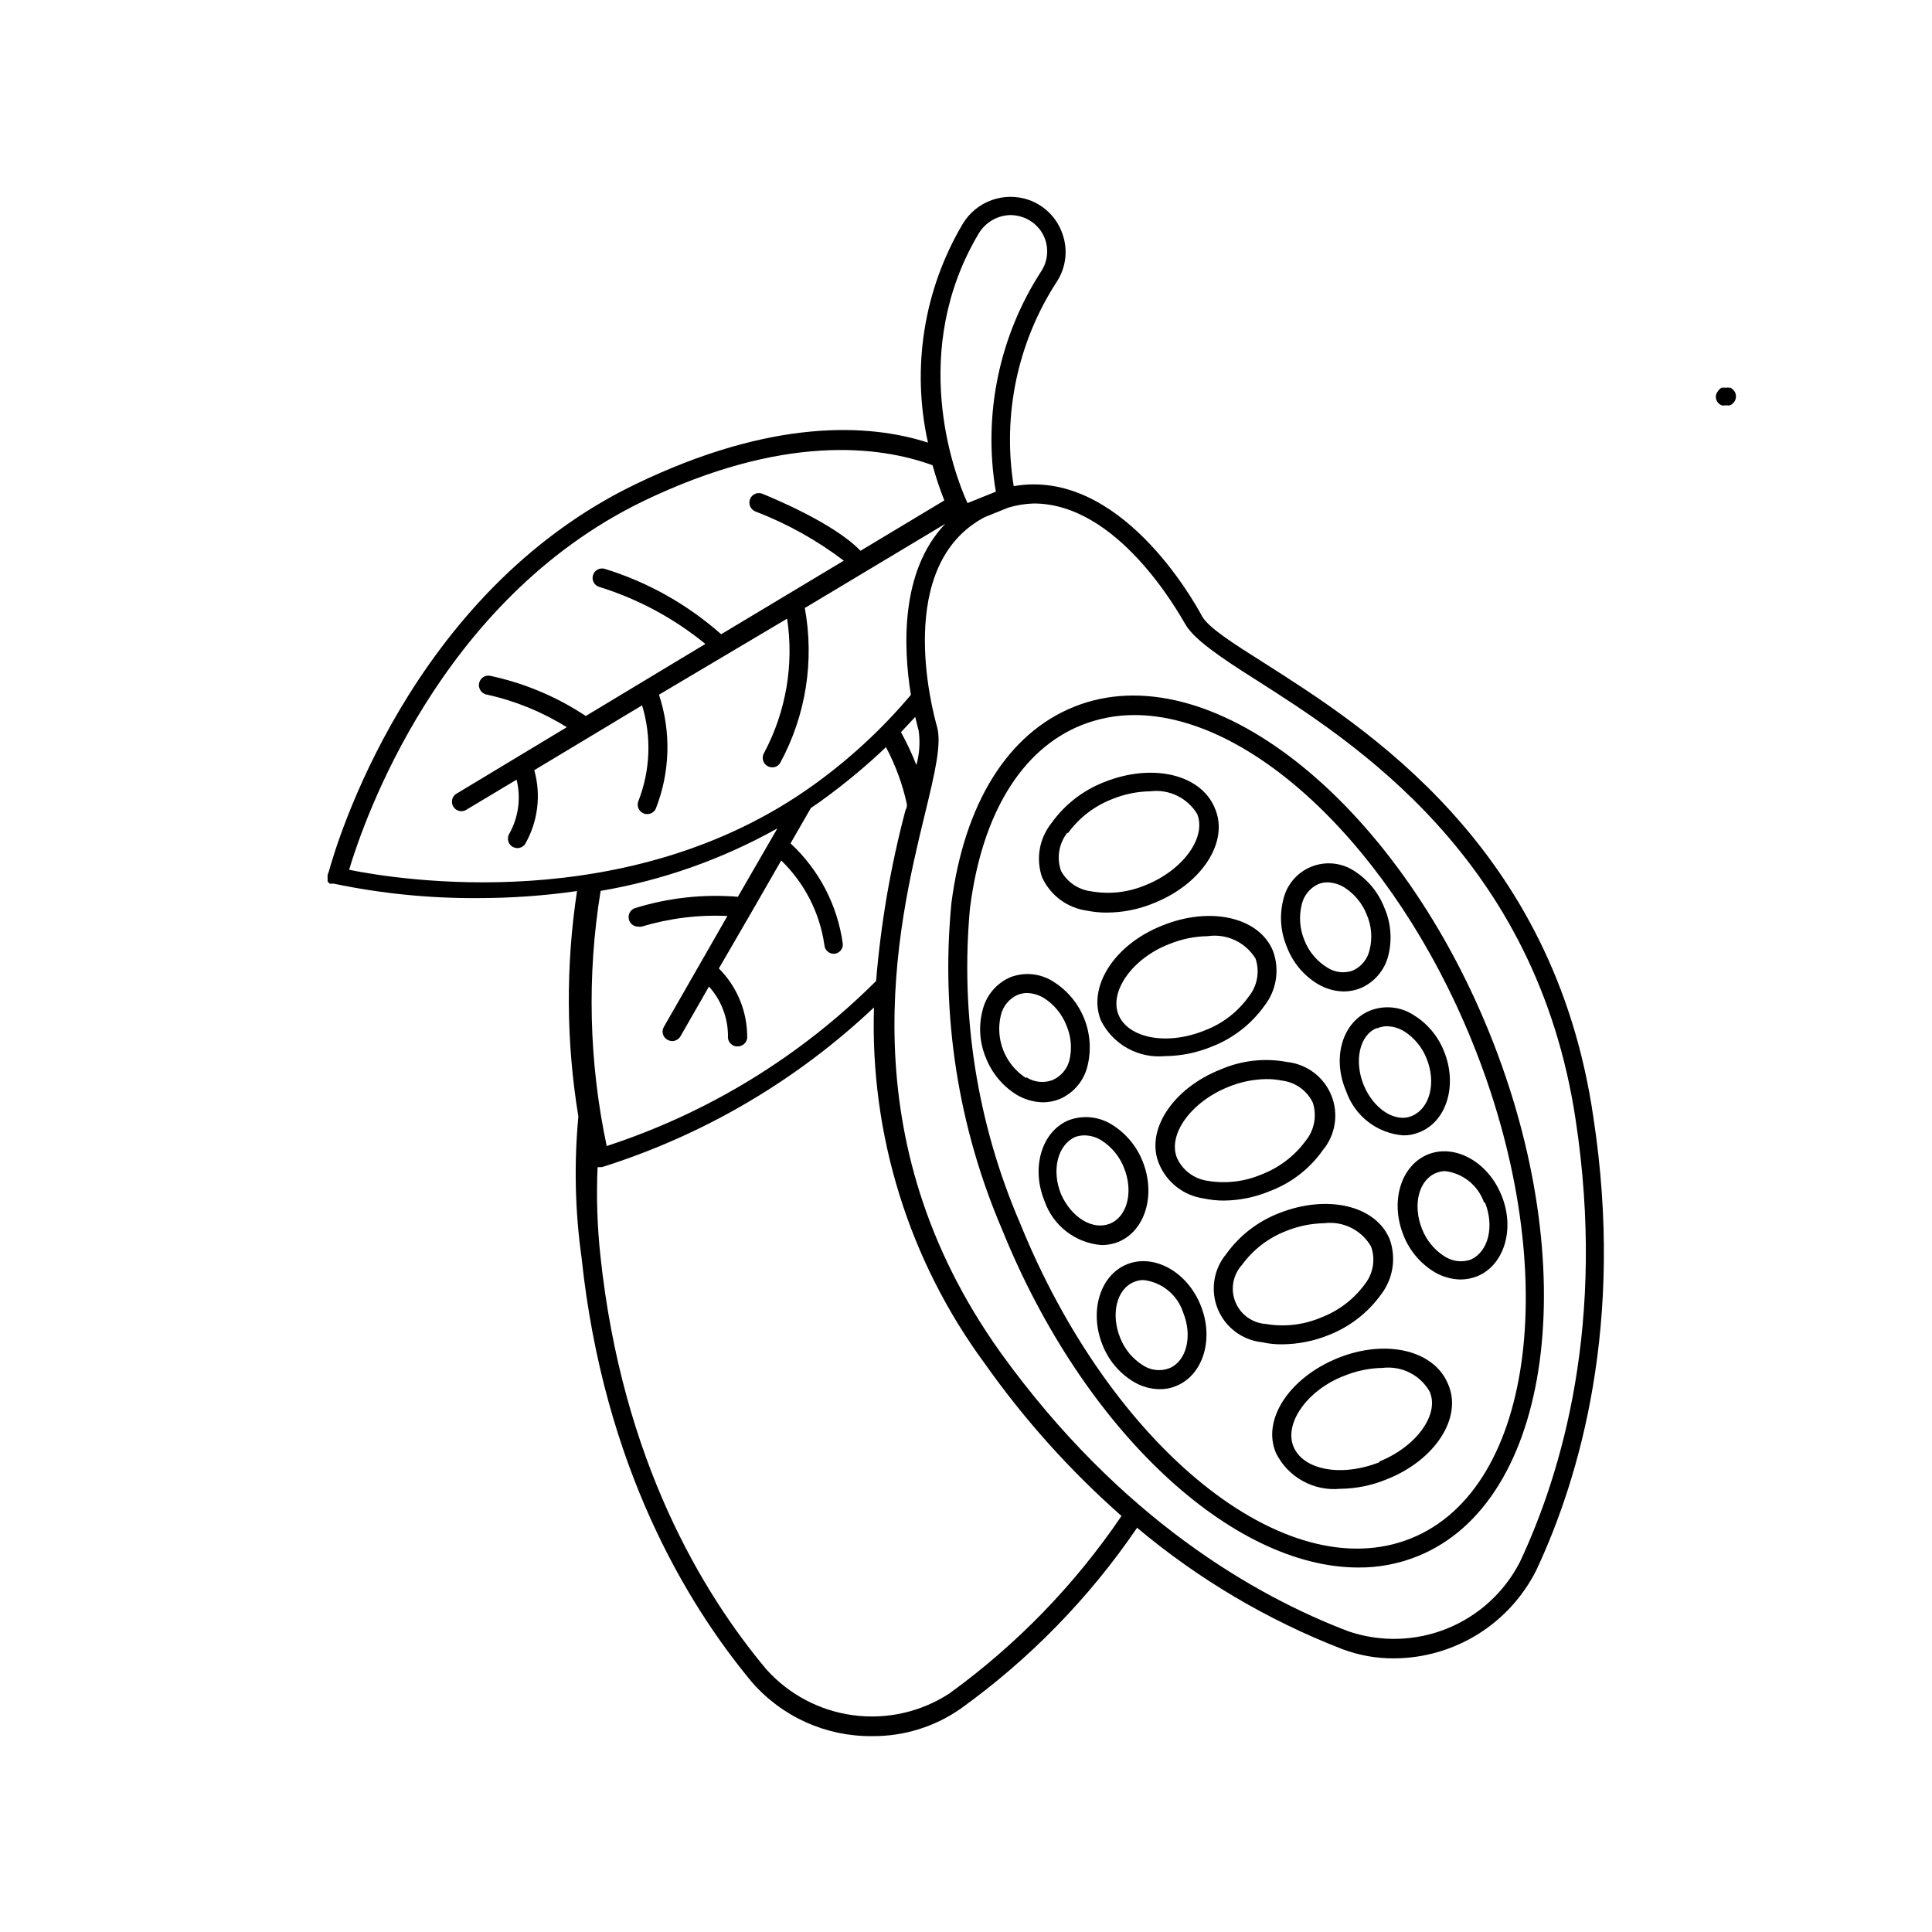 <?xml version="1.0" encoding="UTF-8"?>
<!-- Uploaded to: ICON Repo, www.iconrepo.com, Generator: ICON Repo Mixer Tools -->
<svg fill="#000000" width="800px" height="800px" version="1.1" viewBox="144 144 512 512" xmlns="http://www.w3.org/2000/svg">
 <g>
  <path d="m298.13 477.38c5.844 55.117 27.762 91.492 45.09 112.35v0.004c8.023 9.246 19.703 14.496 31.941 14.355 8.332 0.07 16.484-2.449 23.328-7.203 18.309-13.137 34.168-29.387 46.852-48.012 16.262 13.652 34.664 24.527 54.465 32.191 4.367 1.629 8.992 2.449 13.652 2.418 7.828-0.035 15.492-2.238 22.145-6.363 6.652-4.125 12.031-10.016 15.539-17.012 11.488-24.484 23.477-65.496 15.113-120.06-10.426-71.793-60.457-103.28-87.008-120.21-8.465-5.34-15.113-9.574-16.727-12.594-2.316-4.332-21.965-39.297-49.879-34.41l0.004-0.004c-3.055-18.863 1.023-38.188 11.438-54.207 2.414-3.727 2.973-8.355 1.512-12.547-1.41-4.223-4.68-7.566-8.867-9.07-3.227-1.141-6.75-1.125-9.965 0.039-3.215 1.168-5.93 3.418-7.672 6.359-10.301 17.43-13.578 38.129-9.168 57.891-15.617-5.039-41.312-6.449-77.535 11.035-59.953 28.965-79.453 96.023-81.266 102.72-0.273 0.492-0.379 1.059-0.301 1.613v0.504c-0.02 0.133-0.02 0.27 0 0.402 0.07 0.141 0.176 0.262 0.301 0.355l0.25 0.25h1.059c12.508 2.621 25.262 3.902 38.039 3.828 8.852 0.012 17.691-0.609 26.449-1.863-3.016 19.812-2.894 39.977 0.355 59.75-1.172 12.488-0.883 25.066 0.855 37.484zm12.645-89.375c0.395 0.957 1.332 1.578 2.367 1.562 0.301 0.047 0.609 0.047 0.906 0 7.359-2.227 15.043-3.18 22.723-2.82l-16.828 29.371c-0.344 0.57-0.441 1.258-0.27 1.902 0.172 0.648 0.598 1.195 1.18 1.523 0.387 0.211 0.816 0.328 1.258 0.352 0.91 0.004 1.754-0.477 2.219-1.258l7.559-13.199h-0.004c3.223 3.582 5.016 8.227 5.039 13.047-0.18 1.375 0.789 2.637 2.168 2.82h0.453c1.242-0.012 2.293-0.934 2.469-2.164 0.094-6.926-2.613-13.594-7.508-18.492l8.766-15.113 7.758-13.504c6.184 5.988 10.203 13.855 11.438 22.371 0.078 1.332 1.184 2.371 2.519 2.367 0.664-0.023 1.289-0.316 1.734-0.812 0.445-0.492 0.676-1.145 0.633-1.805-1.387-10.223-6.285-19.645-13.855-26.652l5.391-9.371c1.059-0.754 2.117-1.41 3.176-2.215v-0.004c5.875-4.258 11.465-8.906 16.727-13.902 2.531 4.758 4.398 9.844 5.539 15.113 0 0.504 0 1.008-0.352 1.512-3.934 14.855-6.547 30.027-7.809 45.344-20.035 19.977-44.492 34.957-71.391 43.73-4.719-22.246-5.266-45.172-1.609-67.613 16.449-2.809 32.297-8.414 46.852-16.574l-10.477 18.137c-9.266-0.762-18.594 0.281-27.461 3.074-1.254 0.551-1.836 2.008-1.309 3.273zm71.996-49.977 3.777-4.031c0.402 1.762 0.754 3.023 0.906 3.629v-0.004c0.426 3.051 0.223 6.156-0.605 9.121-1.168-2.992-2.531-5.902-4.078-8.715zm12.797 254.78v-0.004c-7.516 4.891-16.531 6.934-25.418 5.758-8.887-1.172-17.062-5.484-23.051-12.156-16.875-20.152-38.238-55.418-43.98-109.58-0.848-7.812-1.098-15.676-0.758-23.527 0.152 0.031 0.305 0.031 0.453 0h0.707c26.926-8.465 51.578-22.938 72.094-42.32-1.066 33.898 9.297 67.172 29.422 94.465 10.453 14.797 22.59 28.324 36.176 40.305-12.363 18.223-27.809 34.148-45.645 47.055zm22.371-315.38c22.219 0 38.137 28.516 40.305 32.195 2.168 3.68 8.715 8.312 18.488 14.461 25.895 16.516 74.41 47.199 84.84 116.73 8.113 53.555-3.578 93.305-14.812 117.19v-0.004c-4.109 7.981-10.945 14.219-19.27 17.586-8.32 3.363-17.57 3.633-26.074 0.754-24.688-9.371-60.457-29.773-92.195-73.809-40.859-57.184-27.355-113-20.102-142.83 2.719-11.234 4.484-18.641 3.176-23.227-1.309-4.586-11.336-42.723 12.645-55.418l6.246-2.519c2.191-0.664 4.461-1.035 6.75-1.109zm-14.512-71.645c1.793-2.914 4.941-4.715 8.363-4.789 1.098 0.008 2.184 0.195 3.223 0.555 2.773 0.941 4.969 3.098 5.949 5.859 0.984 2.758 0.648 5.816-0.91 8.297-11.273 17.312-15.609 38.23-12.141 58.594l-7.508 3.023c-3.828-8.312-15.52-40.504 3.023-71.539zm-166.91 168.72c3.777-12.645 23.781-71.387 77.84-97.637 37.18-17.938 62.676-14.711 76.781-9.574v0.004c0.871 3.16 1.914 6.269 3.121 9.32l-22.219 13.352c-7.055-7.406-23.93-14.258-25.996-15.113v-0.004c-1.293-0.516-2.758 0.117-3.273 1.41-0.516 1.297 0.117 2.762 1.41 3.277 8.391 3.215 16.277 7.606 23.43 13.047l-32.496 19.496c-8.926-7.91-19.438-13.816-30.836-17.328-1.32-0.395-2.711 0.348-3.121 1.66-0.203 0.637-0.141 1.324 0.172 1.914s0.848 1.023 1.488 1.211c10.258 3.184 19.801 8.316 28.113 15.113l-31.688 19.094c-7.746-5.137-16.398-8.762-25.496-10.68-0.668-0.086-1.344 0.102-1.871 0.52-0.531 0.414-0.875 1.027-0.949 1.699-0.148 1.383 0.836 2.637 2.219 2.82 7.457 1.652 14.578 4.566 21.059 8.613l-28.918 17.434c-0.668 0.289-1.176 0.848-1.398 1.539-0.223 0.691-0.137 1.445 0.238 2.07 0.371 0.621 0.996 1.051 1.711 1.18 0.715 0.129 1.449-0.055 2.016-0.508l13.047-7.809h0.004c1.176 4.766 0.531 9.797-1.812 14.105-0.809 1.121-0.586 2.68 0.504 3.527 0.445 0.309 0.969 0.484 1.508 0.504 0.793-0.008 1.535-0.379 2.016-1.008 3.434-5.949 4.324-13.031 2.469-19.648l28.566-17.18c2.519 8.262 2.199 17.129-0.906 25.191-0.293 0.602-0.34 1.293-0.121 1.93 0.219 0.633 0.68 1.152 1.281 1.445 0.34 0.18 0.723 0.266 1.105 0.25 0.969 0.016 1.855-0.535 2.269-1.41 3.809-9.664 4.113-20.359 0.855-30.227l33.957-20.152c1.84 12.203-0.297 24.672-6.098 35.566-0.348 0.574-0.457 1.266-0.297 1.918 0.164 0.652 0.578 1.215 1.156 1.559 0.395 0.242 0.848 0.363 1.309 0.355 0.875 0.02 1.688-0.449 2.117-1.211 6.781-12.527 9.074-27 6.5-41.008l37.23-22.32c-11.992 12.543-11.133 32.797-9.117 45.344h-0.004c-7.617 9.039-16.332 17.098-25.945 23.98-48.77 34.965-109.98 24.988-122.93 22.367z"/>
  <path d="m409.62 469.98c21.613 53.305 60.91 89.426 94.363 89.426 5.402 0.039 10.762-0.988 15.77-3.019 35.621-14.41 44.082-76.629 18.941-138.7-25.141-62.07-74.562-100.76-110.13-86.352-17.48 7.055-29.02 25.594-32.445 52.094l0.004-0.004c-2.856 29.527 1.789 59.301 13.5 86.555zm-8.516-85.648c3.176-24.637 13.602-41.715 29.371-48.113h0.004c4.516-1.812 9.34-2.738 14.207-2.719 31.086 0 68.57 35.266 89.375 86.352 24.082 59.199 17.078 118.5-16.172 131.85-33.254 13.352-79.5-24.133-103.58-83.582-11.398-26.457-15.938-55.359-13.203-84.035z"/>
  <path d="m432.09 385.34c1.742 0.348 3.516 0.52 5.293 0.504 4.219-0.02 8.391-0.859 12.293-2.469 12.797-5.039 20.152-16.324 16.273-25.191-3.68-9.02-16.574-12.043-29.371-6.902l-0.004 0.004c-5.613 2.191-10.461 5.973-13.953 10.883-3.211 4.035-4.141 9.43-2.469 14.305 2.195 4.809 6.703 8.156 11.938 8.867zm-5.039-20.605h0.004c2.953-4.047 7.012-7.16 11.688-8.965 3.199-1.312 6.617-2.012 10.074-2.066 4.969-0.633 9.844 1.719 12.445 5.996 2.519 6.195-3.68 14.812-13.504 18.793v-0.004c-4.594 1.996-9.676 2.59-14.609 1.715-3.363-0.418-6.324-2.422-7.961-5.391-1.203-3.414-0.598-7.207 1.613-10.078z"/>
  <path d="m452.04 389.27c-12.797 5.039-19.902 16.324-16.273 25.191 1.551 3.102 4 5.66 7.031 7.34 3.027 1.68 6.496 2.406 9.945 2.082 4.254-0.039 8.465-0.895 12.395-2.519 5.609-2.172 10.461-5.938 13.957-10.832 3.211-4.117 4.07-9.605 2.266-14.508-3.629-8.918-16.523-11.941-29.32-6.754zm24.688 8.766v0.004c1.168 3.445 0.48 7.25-1.816 10.074-2.914 4.086-6.984 7.211-11.688 8.969-9.824 4.031-20.152 2.117-22.773-4.082-2.621-6.195 3.68-15.113 13.504-18.844v0.004c3.199-1.312 6.617-2.012 10.074-2.066 5.043-0.746 10.043 1.594 12.699 5.945z"/>
  <path d="m463.02 461.61c1.742 0.367 3.516 0.555 5.293 0.555 4.203-0.039 8.363-0.895 12.242-2.519 5.644-2.129 10.523-5.902 14.004-10.832 3.375-4.055 4.242-9.633 2.262-14.523-1.98-4.887-6.488-8.289-11.73-8.852-5.926-1.113-12.051-0.43-17.586 1.965-12.797 5.039-20.152 16.324-16.273 25.191 2.082 4.859 6.555 8.281 11.789 9.016zm6.398-29.523c3.195-1.332 6.617-2.051 10.078-2.113 1.438-0.023 2.875 0.109 4.281 0.402 3.508 0.438 6.559 2.617 8.113 5.793 1.148 3.449 0.465 7.246-1.816 10.078-2.953 4.047-7.012 7.16-11.688 8.965-4.617 1.98-9.715 2.559-14.66 1.664-3.438-0.574-6.367-2.824-7.809-5.996-2.519-6.195 3.676-14.812 13.5-18.793z"/>
  <path d="m496.02 497.84c5.625-2.172 10.492-5.938 14.008-10.832 3.168-4.16 4.019-9.637 2.266-14.562-3.676-9.016-16.574-11.988-29.32-6.953-5.625 2.172-10.492 5.938-14.008 10.832-3.371 4.055-4.242 9.637-2.262 14.523 1.98 4.891 6.492 8.293 11.734 8.855 1.754 0.391 3.547 0.578 5.34 0.555 4.199-0.031 8.352-0.852 12.242-2.418zm-16.523-2.973c-3.602-0.223-6.754-2.492-8.109-5.836s-0.672-7.168 1.762-9.832c2.953-4.055 7.008-7.168 11.688-8.969 3.203-1.305 6.621-2.004 10.078-2.066 5.016-0.633 9.922 1.812 12.441 6.195 1.176 3.328 0.59 7.027-1.562 9.824-2.938 4.066-7 7.184-11.688 8.969-4.606 1.961-9.676 2.555-14.609 1.715z"/>
  <path d="m493.15 404.73c2.109 1.289 4.531 1.984 7.004 2.016 1.5-0.008 2.988-0.297 4.383-0.855 3.719-1.586 6.465-4.836 7.406-8.77 1.035-4.219 0.645-8.668-1.109-12.645-1.559-3.988-4.348-7.375-7.961-9.672-3.383-2.211-7.637-2.629-11.383-1.109-3.75 1.516-6.516 4.773-7.406 8.715-1.066 4.176-0.73 8.582 0.957 12.547 1.535 4.07 4.391 7.512 8.109 9.773zm-4.18-21.008c0.539-2.41 2.18-4.426 4.434-5.441 0.738-0.289 1.523-0.441 2.316-0.453 1.582 0.039 3.129 0.488 4.484 1.309 2.719 1.719 4.82 4.262 5.996 7.254 1.285 2.953 1.551 6.25 0.754 9.371-0.539 2.41-2.184 4.426-4.434 5.441-2.266 0.824-4.789 0.527-6.801-0.805-2.758-1.688-4.883-4.238-6.047-7.254-1.234-2.984-1.48-6.289-0.703-9.422z"/>
  <path d="m500.76 433.2c1.105 3.207 3.125 6.023 5.812 8.102 2.684 2.074 5.918 3.32 9.301 3.586 1.488 0.016 2.961-0.277 4.332-0.855 7.203-2.871 10.078-12.496 6.5-21.363v0.004c-1.578-4.051-4.449-7.469-8.164-9.727-3.391-2.18-7.621-2.609-11.383-1.156-7.356 2.922-10.277 12.492-6.398 21.41zm8.312-16.727c0.793-0.34 1.652-0.512 2.519-0.504 1.582 0.039 3.125 0.492 4.484 1.309 2.719 1.719 4.816 4.262 5.992 7.258 2.57 6.348 0.906 13-3.68 15.113-4.586 2.117-10.43-1.812-13-8.113-2.566-6.297-1.152-13.199 3.43-15.062z"/>
  <path d="m522.43 449.93c-7.203 2.922-10.078 12.496-6.5 21.41v0.004c1.578 4.047 4.445 7.465 8.16 9.723 2.102 1.27 4.5 1.965 6.953 2.016 1.52-0.008 3.023-0.301 4.434-0.859 7.152-2.922 10.078-12.543 6.449-21.41-3.578-8.918-12.344-13.754-19.496-10.883zm15.113 12.746c2.519 6.348 0.906 13-3.727 15.113h-0.004c-2.316 0.828-4.883 0.531-6.949-0.805-2.723-1.719-4.82-4.262-5.996-7.254-2.57-6.348-0.906-13 3.68-14.863h-0.004c0.797-0.34 1.656-0.512 2.519-0.504 4.707 0.613 8.668 3.832 10.227 8.312z"/>
  <path d="m424.79 435.27c3.719-1.582 6.469-4.836 7.406-8.766 1.039-4.211 0.723-8.641-0.906-12.656-1.629-4.019-4.484-7.418-8.16-9.715-3.394-2.18-7.625-2.609-11.387-1.156-3.695 1.602-6.422 4.848-7.356 8.766-1.105 4.199-0.785 8.645 0.906 12.645 1.59 4.027 4.434 7.438 8.109 9.723 2.121 1.27 4.535 1.961 7.004 2.016 1.504-0.004 2.988-0.297 4.383-0.855zm-8.816-5.543c-2.715-1.727-4.824-4.254-6.031-7.234-1.211-2.981-1.461-6.262-0.719-9.391 0.539-2.41 2.184-4.426 4.434-5.441 0.785-0.32 1.621-0.492 2.469-0.504 1.582 0.039 3.129 0.492 4.484 1.309 2.719 1.719 4.82 4.262 5.996 7.258 1.281 2.969 1.551 6.281 0.754 9.418-0.637 2.277-2.266 4.148-4.434 5.09-2.305 0.867-4.887 0.586-6.953-0.754z"/>
  <path d="m440.3 473.15c7.203-2.922 10.078-12.496 6.5-21.41l-0.004-0.004c-1.602-4.035-4.465-7.445-8.16-9.723-3.41-2.125-7.617-2.555-11.387-1.156-7.152 2.922-10.078 12.543-6.449 21.41 1.109 3.207 3.129 6.023 5.812 8.098 2.688 2.078 5.918 3.324 9.305 3.59 1.496 0.012 2.984-0.262 4.383-0.805zm-15.117-12.695c-2.57-6.348-0.906-13 3.68-15.113v-0.004c0.805-0.297 1.66-0.453 2.519-0.453 1.586 0.016 3.137 0.469 4.484 1.312 2.719 1.719 4.82 4.258 5.992 7.254 2.57 6.297 0.906 12.949-3.68 14.812-4.582 1.863-10.223-1.562-12.996-7.809z"/>
  <path d="m462.17 489.88c-3.578-8.867-12.344-13.703-19.496-10.832s-10.078 12.496-6.5 21.363v-0.004c1.578 4.051 4.449 7.469 8.16 9.727 2.109 1.293 4.531 1.988 7.004 2.016 1.504 0.016 2.996-0.277 4.383-0.859 7.152-2.922 10.078-12.496 6.449-21.41zm-8.312 16.727c-2.328 0.875-4.934 0.574-7.004-0.809-2.719-1.719-4.82-4.258-5.992-7.254-2.57-6.348-0.906-13 3.68-14.812h-0.004c0.812-0.344 1.688-0.516 2.57-0.504 4.848 0.586 8.914 3.926 10.43 8.566 2.566 6.297 0.906 12.949-3.68 14.812z"/>
  <path d="m527.77 510.84c-3.68-9.07-16.574-12.09-29.32-6.902-12.746 5.188-20.152 16.324-16.273 25.191h-0.004c1.551 3.098 4.004 5.656 7.031 7.34 3.031 1.68 6.5 2.406 9.949 2.082 4.238-0.043 8.426-0.898 12.344-2.519 12.797-5.039 20.152-16.324 16.273-25.191zm-18.188 20.656c-10.078 3.981-20.152 2.117-22.773-4.082-2.621-6.195 3.68-15.113 13.504-18.844v0.004c3.203-1.305 6.617-2.004 10.074-2.066 5.012-0.605 9.906 1.832 12.445 6.195 2.769 5.996-3.375 14.613-13.25 18.594z"/>
  <path d="m603.04 247.04-0.402-0.301h-0.402l-0.004-0.004c-0.25-0.047-0.504-0.047-0.754 0h-0.453c-0.254-0.023-0.504-0.023-0.758 0-0.414 0.223-0.762 0.555-1.008 0.957-0.336 0.395-0.531 0.895-0.555 1.414 0.008 1.016 0.621 1.93 1.562 2.316 0.316 0.07 0.645 0.07 0.957 0h0.305c0.301 0.047 0.605 0.047 0.906 0 1.039-0.414 1.691-1.453 1.613-2.57-0.035-0.625-0.328-1.211-0.809-1.613z"/>
 </g>
</svg>